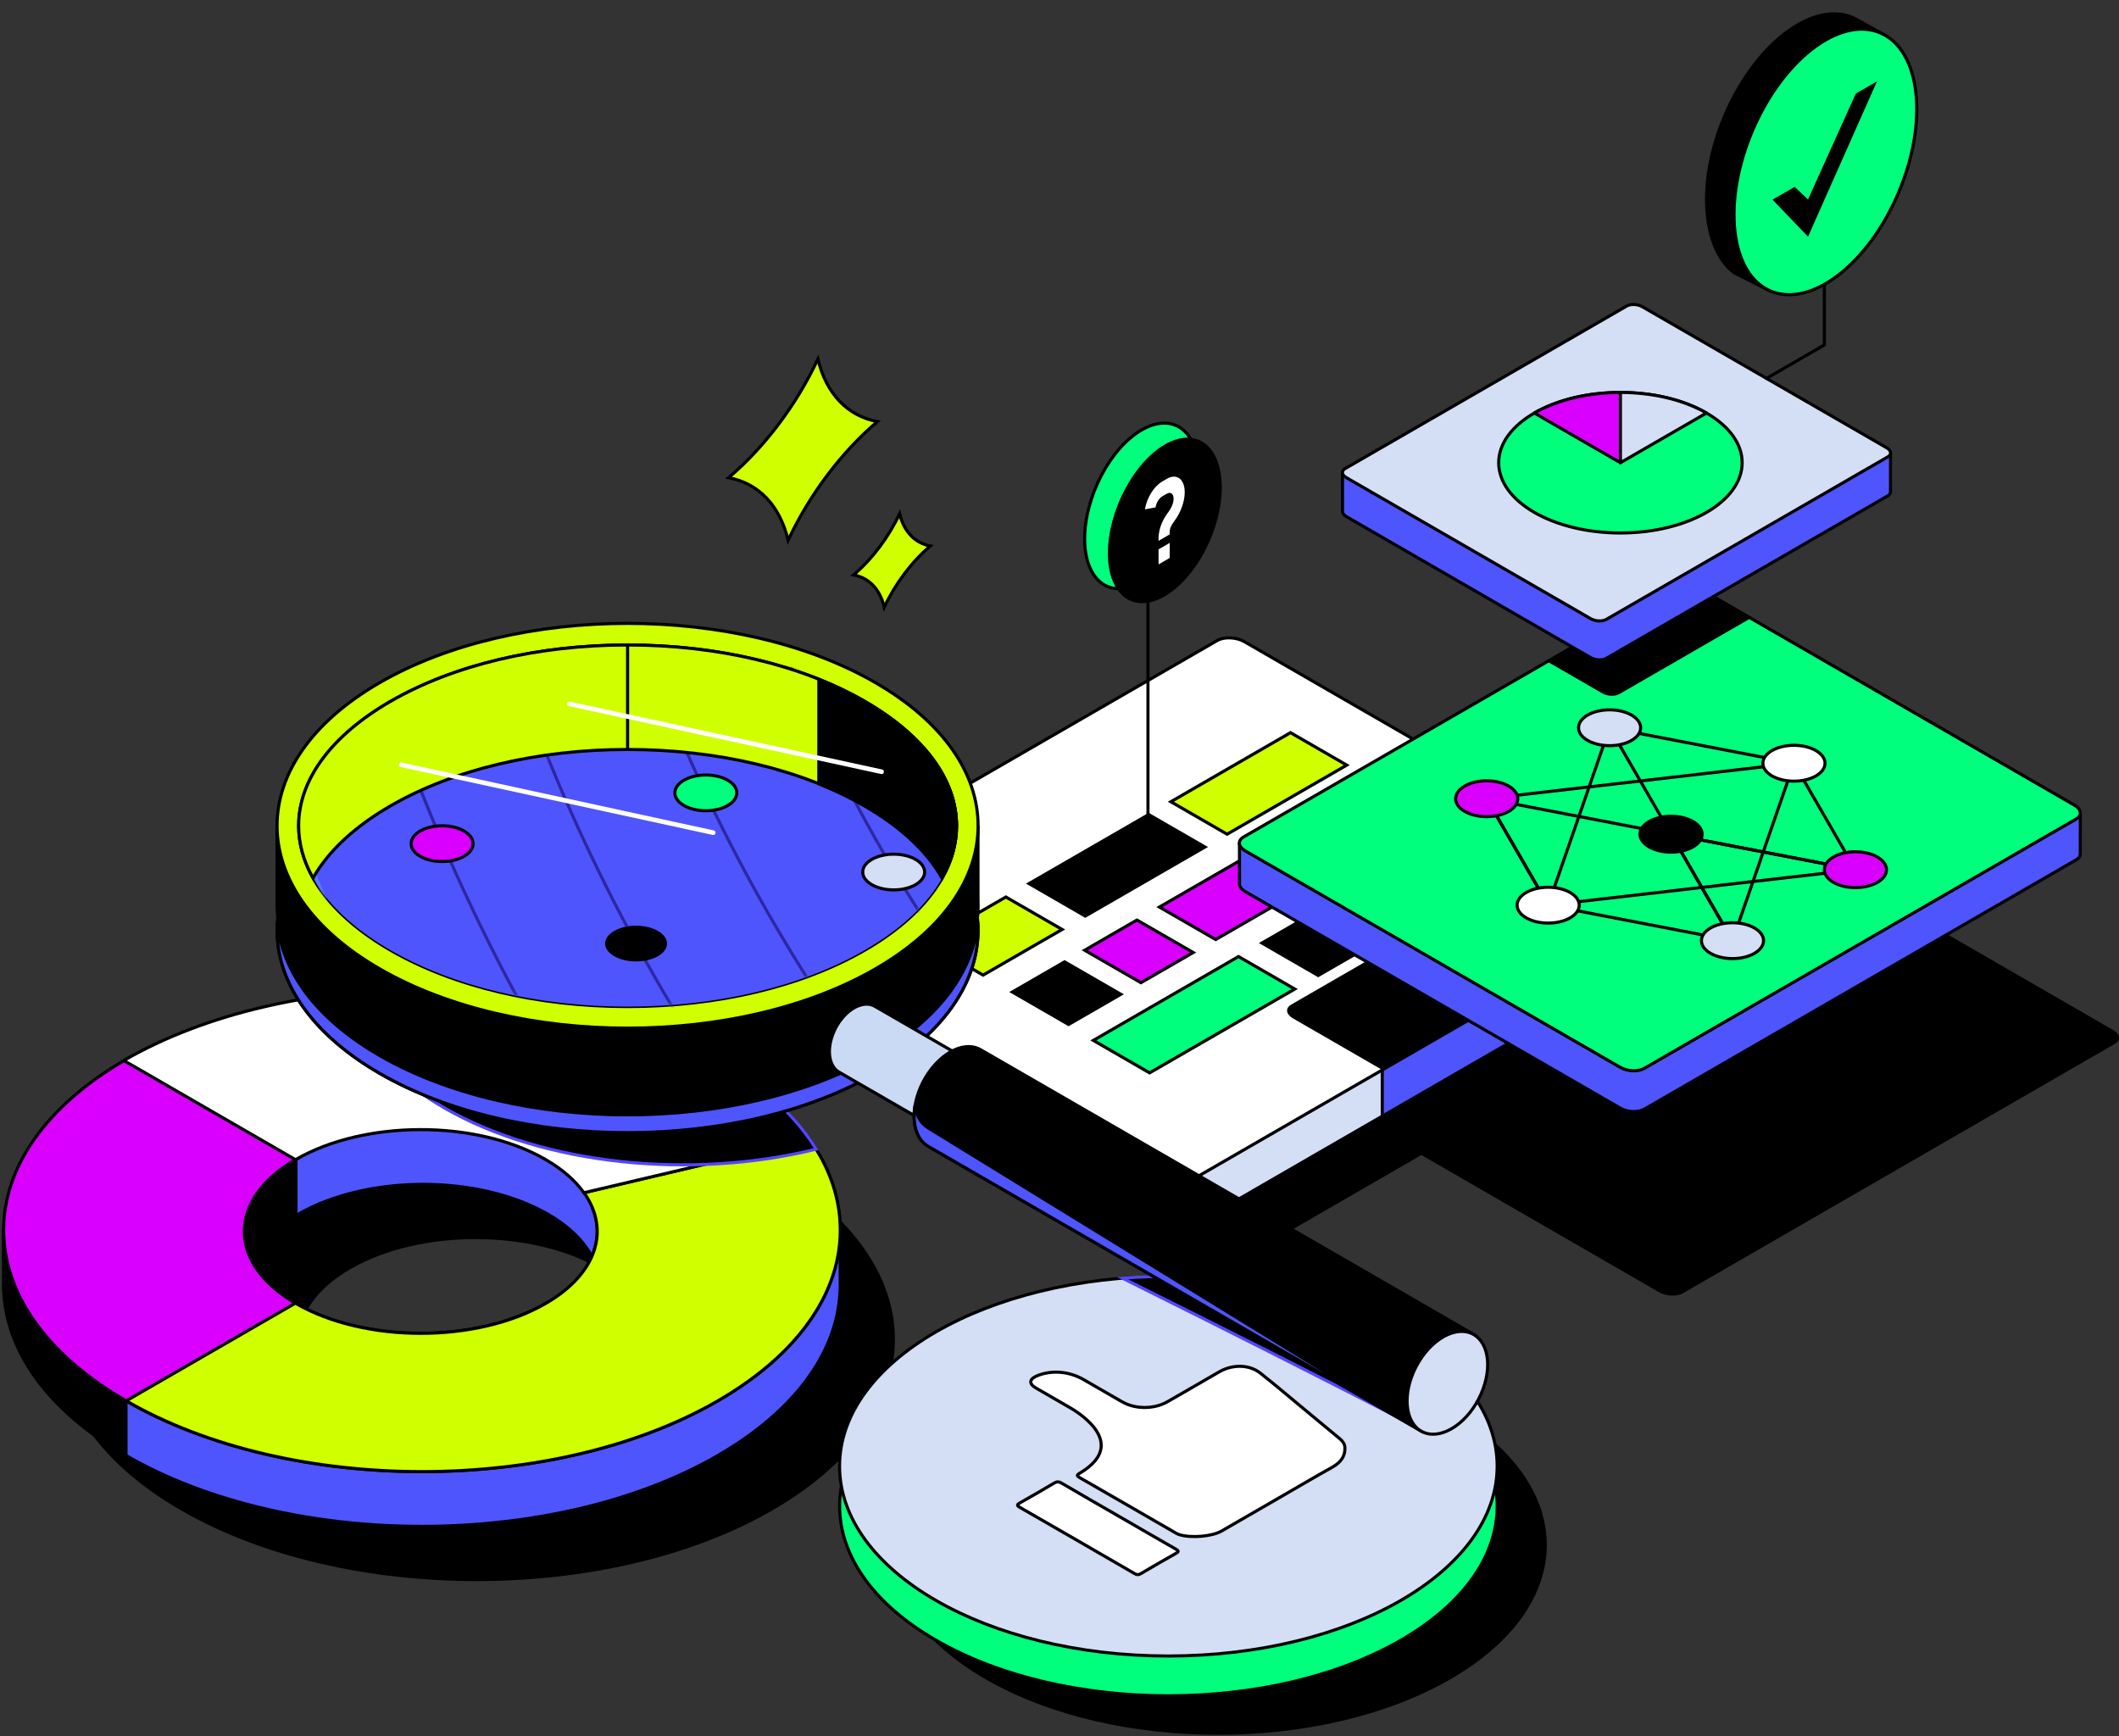 <?xml version="1.0" encoding="utf-8"?>
<svg xmlns="http://www.w3.org/2000/svg" width="581" height="476" viewBox="0 0 581 476" fill="none">
<rect x="0" y="0" width="581" height="476" fill="#333333" stroke="none"/>
<g style="mix-blend-mode:multiply">
<path d="M245.358 366.012C245.358 365.775 245.333 365.53 245.324 365.293C245.299 364.785 245.265 364.286 245.214 363.779C245.189 363.491 245.155 363.212 245.13 362.924C245.071 362.434 245.011 361.951 244.935 361.461C244.901 361.215 244.868 360.978 244.825 360.741C244.724 360.166 244.614 359.591 244.487 359.016C244.428 358.762 244.368 358.5 244.309 358.246C244.174 357.671 244.03 357.104 243.869 356.528C243.802 356.283 243.725 356.038 243.649 355.792C243.505 355.327 243.362 354.862 243.201 354.396C243.091 354.083 242.989 353.779 242.871 353.466C242.702 353 242.516 352.527 242.33 352.061C242.228 351.808 242.126 351.554 242.017 351.3C241.78 350.75 241.526 350.192 241.264 349.642C241.137 349.38 241.01 349.117 240.874 348.855C240.604 348.305 240.316 347.764 240.02 347.214C239.885 346.96 239.732 346.715 239.597 346.461C239.36 346.038 239.106 345.623 238.852 345.209C238.649 344.879 238.446 344.549 238.235 344.227C237.956 343.787 237.668 343.356 237.363 342.916C237.253 342.755 237.16 342.594 237.042 342.434C231.441 334.43 223.032 326.935 211.788 320.446L211.552 320.522L211.738 320.412C166.62 294.71 93.905 294.829 48.965 320.776L49.024 320.81C4.828 346.706 5.031 388.355 49.599 414.083C94.404 439.954 167.009 439.954 211.814 414.083C211.814 414.083 211.831 414.074 211.839 414.066C212.778 413.524 213.692 412.974 214.589 412.416C214.741 412.323 214.893 412.23 215.046 412.137C215.892 411.604 216.721 411.071 217.541 410.521C217.727 410.403 217.905 410.276 218.083 410.157C218.878 409.616 219.665 409.066 220.426 408.516C220.579 408.406 220.731 408.296 220.883 408.186C221.611 407.653 222.33 407.112 223.023 406.57C223.108 406.502 223.201 406.435 223.286 406.367C224.005 405.8 224.699 405.225 225.384 404.65C225.545 404.514 225.714 404.37 225.875 404.235C226.526 403.677 227.16 403.118 227.778 402.552C227.947 402.391 228.125 402.23 228.294 402.078C228.903 401.511 229.504 400.936 230.079 400.36C230.223 400.217 230.358 400.073 230.494 399.937C231.01 399.413 231.517 398.88 232 398.355C232.11 398.237 232.22 398.118 232.33 398C232.863 397.416 233.37 396.824 233.869 396.232C234.022 396.054 234.174 395.877 234.318 395.699C234.792 395.124 235.248 394.548 235.688 393.964C235.832 393.77 235.976 393.584 236.12 393.389C236.551 392.805 236.983 392.213 237.38 391.621C237.49 391.452 237.6 391.291 237.71 391.122C238.057 390.606 238.387 390.09 238.709 389.565C238.81 389.396 238.92 389.235 239.013 389.074C239.368 388.482 239.707 387.89 240.037 387.289C240.155 387.078 240.265 386.866 240.375 386.655C240.68 386.071 240.976 385.487 241.255 384.895C241.357 384.684 241.458 384.464 241.551 384.252C241.822 383.669 242.076 383.085 242.313 382.493C242.389 382.298 242.465 382.103 242.541 381.909C242.736 381.401 242.922 380.894 243.099 380.386C243.167 380.191 243.243 379.988 243.311 379.794C243.505 379.202 243.683 378.601 243.852 378.009C243.92 377.772 243.979 377.543 244.047 377.307C244.199 376.714 244.343 376.13 244.47 375.538C244.521 375.31 244.563 375.073 244.614 374.845C244.724 374.303 244.817 373.762 244.901 373.212C244.944 372.966 244.978 372.713 245.011 372.459C245.079 371.96 245.138 371.461 245.181 370.961C245.206 370.741 245.223 370.513 245.248 370.293C245.291 369.701 245.324 369.109 245.341 368.525C245.341 368.28 245.358 368.034 245.358 367.789C245.358 367.205 245.358 366.613 245.341 366.029L245.358 366.012ZM176.273 376.494C174.056 380.344 170.351 383.956 165.148 387.061C164.962 387.171 164.784 387.289 164.589 387.399C145.698 398.305 115.055 398.305 96.164 387.399C96.105 387.366 96.054 387.332 95.995 387.298C77.314 376.401 77.331 358.846 96.045 347.967C96.088 347.941 96.121 347.916 96.164 347.899C96.358 347.789 96.553 347.688 96.748 347.578C115.605 337.036 145.639 337.104 164.352 347.772L164.581 347.645L164.412 347.806C164.471 347.84 164.53 347.874 164.589 347.908C169.251 350.598 172.762 353.711 175.122 357.027C176.154 358.474 176.958 359.963 177.55 361.478C177.626 361.664 177.694 361.85 177.762 362.036C177.804 362.163 177.846 362.298 177.889 362.425C177.956 362.62 178.016 362.823 178.075 363.017C178.109 363.127 178.134 363.246 178.168 363.356C178.227 363.576 178.286 363.787 178.337 364.007C178.354 364.092 178.371 364.176 178.388 364.261C178.439 364.506 178.489 364.752 178.532 364.997C178.532 365.031 178.54 365.065 178.549 365.098C179.158 368.931 178.396 372.823 176.264 376.511L176.273 376.494Z" fill="black"/>
</g>
<path d="M1.021 351.004V337.425H3.915C3.966 337.298 4.008 337.18 4.059 337.053C4.16 336.799 4.262 336.545 4.372 336.292C4.609 335.742 4.862 335.183 5.125 334.633C5.252 334.371 5.378 334.109 5.514 333.847C5.785 333.297 6.072 332.755 6.368 332.205C6.504 331.952 6.656 331.706 6.791 331.452C7.028 331.029 7.282 330.615 7.536 330.2C7.739 329.87 7.942 329.54 8.153 329.219C8.433 328.779 8.72 328.348 9.025 327.908C9.135 327.747 9.228 327.586 9.346 327.425C14.947 319.422 23.356 311.926 34.6 305.438L34.651 305.404C79.769 279.702 152.483 279.82 197.424 305.768L197.364 305.801C211.899 314.312 221.628 324.532 226.56 335.327H230.367V352.637C230.215 369.447 219.022 386.24 196.798 399.074C151.993 424.945 79.388 424.945 34.583 399.074C34.583 399.074 34.566 399.066 34.557 399.057C33.618 398.516 32.705 397.966 31.808 397.408C31.656 397.315 31.503 397.222 31.351 397.129C30.505 396.596 29.676 396.063 28.855 395.513C28.669 395.394 28.492 395.267 28.314 395.149C27.519 394.607 26.732 394.057 25.97 393.508C25.818 393.398 25.666 393.288 25.514 393.178C24.786 392.645 24.067 392.103 23.373 391.562C23.289 391.494 23.195 391.426 23.111 391.359C22.392 390.792 21.698 390.217 21.013 389.641C20.852 389.506 20.683 389.362 20.522 389.227C19.871 388.668 19.236 388.11 18.619 387.543C18.449 387.382 18.272 387.222 18.102 387.069C17.493 386.503 16.893 385.927 16.317 385.352C16.174 385.208 16.038 385.064 15.903 384.929C15.387 384.405 14.879 383.871 14.397 383.347C14.287 383.228 14.177 383.11 14.067 382.992C13.534 382.408 13.026 381.816 12.527 381.224C12.375 381.046 12.223 380.868 12.079 380.691C11.605 380.115 11.148 379.54 10.708 378.956C10.565 378.762 10.421 378.575 10.277 378.381C9.845 377.797 9.414 377.205 9.016 376.613C8.906 376.443 8.796 376.283 8.686 376.114C8.339 375.598 8.01 375.081 7.688 374.557C7.587 374.388 7.477 374.227 7.384 374.066C7.028 373.474 6.69 372.882 6.36 372.281C6.241 372.07 6.131 371.858 6.021 371.647C5.717 371.063 5.421 370.479 5.142 369.887C5.04 369.675 4.939 369.455 4.845 369.244C4.575 368.66 4.321 368.076 4.084 367.484C4.008 367.29 3.932 367.095 3.856 366.9C3.661 366.393 3.475 365.885 3.297 365.378C3.23 365.183 3.153 364.98 3.086 364.785C2.891 364.193 2.714 363.593 2.544 363C2.477 362.763 2.417 362.535 2.35 362.298C2.197 361.706 2.054 361.122 1.927 360.53C1.876 360.302 1.834 360.065 1.783 359.836C1.673 359.295 1.58 358.753 1.495 358.203C1.453 357.958 1.419 357.704 1.385 357.45C1.318 356.951 1.258 356.452 1.216 355.953C1.191 355.733 1.174 355.505 1.148 355.285C1.106 354.693 1.072 354.1 1.055 353.517C1.055 353.271 1.038 353.026 1.038 352.781C1.038 352.197 1.038 351.605 1.055 351.021L1.021 351.004ZM70.107 361.486C72.323 365.335 76.029 368.948 81.232 372.053C81.418 372.163 81.596 372.281 81.79 372.391C100.682 383.296 131.325 383.296 150.216 372.391C150.275 372.357 150.326 372.323 150.385 372.29C169.065 361.393 169.048 343.838 150.334 332.958C150.292 332.933 150.258 332.908 150.216 332.891C150.021 332.781 149.827 332.679 149.632 332.569C130.775 322.028 100.741 322.096 82.027 332.764L81.977 332.798C81.917 332.831 81.858 332.865 81.799 332.899C77.137 335.59 73.626 338.703 71.266 342.019C70.234 343.466 69.43 344.955 68.838 346.469C68.762 346.655 68.694 346.841 68.626 347.028C68.584 347.155 68.542 347.29 68.499 347.417C68.432 347.611 68.373 347.814 68.313 348.009C68.28 348.119 68.254 348.237 68.22 348.347C68.161 348.567 68.102 348.779 68.051 348.999C68.034 349.083 68.017 349.168 68 349.253C67.95 349.498 67.899 349.743 67.857 349.989C67.857 350.023 67.848 350.056 67.84 350.09C67.231 353.923 67.992 357.814 70.124 361.503L70.107 361.486Z" fill="#4E55FD" stroke="black" stroke-width="0.846" stroke-miterlimit="10"/>
<path d="M12.908 361.207L81.156 397.873V372.01C76.004 368.922 72.315 365.318 70.107 361.494C67.975 357.806 67.222 353.914 67.823 350.081C67.823 350.048 67.831 350.014 67.84 349.98C67.882 349.735 67.933 349.489 67.984 349.244C68.001 349.159 68.017 349.075 68.034 348.99C68.085 348.77 68.144 348.559 68.204 348.339C68.237 348.229 68.263 348.11 68.297 348C68.356 347.806 68.424 347.603 68.483 347.408C68.525 347.281 68.567 347.146 68.61 347.019C68.677 346.833 68.754 346.647 68.821 346.461C69.413 344.946 70.217 343.457 71.249 342.01C73.5 338.846 76.808 335.877 81.156 333.28V317.891L33.949 319.405L12.908 361.215V361.207Z" fill="black" stroke="black" stroke-width="0.846" stroke-miterlimit="10"/>
<path d="M34.599 305.437C23.364 311.926 14.947 319.422 9.346 327.425C9.236 327.586 9.134 327.747 9.025 327.907C8.728 328.339 8.441 328.779 8.153 329.219C7.942 329.549 7.739 329.87 7.536 330.2C7.282 330.615 7.036 331.038 6.791 331.452C6.647 331.706 6.503 331.951 6.368 332.205C6.072 332.747 5.784 333.296 5.514 333.846C5.378 334.109 5.251 334.371 5.124 334.633C4.862 335.183 4.608 335.733 4.371 336.291C4.261 336.545 4.16 336.799 4.058 337.053C4.008 337.18 3.965 337.298 3.915 337.425H1.021V351.003C1.004 351.587 0.996 352.179 1.004 352.763C1.004 353.009 1.013 353.254 1.021 353.499C1.038 354.091 1.072 354.684 1.114 355.267C1.131 355.496 1.157 355.716 1.182 355.936C1.233 356.435 1.283 356.934 1.351 357.433C1.385 357.687 1.419 357.932 1.461 358.186C1.546 358.728 1.639 359.278 1.749 359.819C1.791 360.047 1.842 360.284 1.893 360.513C2.02 361.105 2.163 361.697 2.316 362.281C2.375 362.518 2.443 362.746 2.51 362.983C2.679 363.584 2.857 364.176 3.052 364.768C3.119 364.971 3.187 365.166 3.263 365.36C3.441 365.868 3.627 366.376 3.822 366.883C3.898 367.078 3.974 367.272 4.05 367.467C4.287 368.051 4.549 368.643 4.811 369.227C4.913 369.447 5.006 369.658 5.107 369.87C5.387 370.462 5.683 371.046 5.987 371.629C6.097 371.841 6.216 372.052 6.326 372.264C6.656 372.864 6.986 373.457 7.341 374.049C7.442 374.218 7.544 374.379 7.646 374.54C7.967 375.056 8.297 375.58 8.644 376.096C8.754 376.265 8.864 376.426 8.974 376.595C9.38 377.188 9.803 377.771 10.234 378.364C10.378 378.558 10.522 378.744 10.666 378.939C11.106 379.523 11.562 380.098 12.036 380.673C12.18 380.851 12.332 381.029 12.485 381.206C12.984 381.798 13.492 382.391 14.024 382.974C14.134 383.093 14.244 383.211 14.354 383.33C14.845 383.863 15.344 384.387 15.86 384.912C15.996 385.056 16.14 385.199 16.275 385.335C16.85 385.91 17.451 386.485 18.06 387.052C18.229 387.213 18.398 387.374 18.576 387.526C19.194 388.093 19.828 388.651 20.48 389.209C20.64 389.345 20.809 389.489 20.97 389.624C21.655 390.199 22.349 390.775 23.068 391.341C23.153 391.409 23.246 391.477 23.331 391.544C24.024 392.086 24.743 392.627 25.471 393.16C25.623 393.27 25.767 393.38 25.919 393.49C26.681 394.04 27.468 394.59 28.263 395.132C28.441 395.25 28.627 395.377 28.804 395.495C29.616 396.037 30.446 396.578 31.3 397.111C31.452 397.204 31.605 397.297 31.757 397.39C32.654 397.949 33.567 398.499 34.506 399.04C34.506 399.04 34.523 399.049 34.532 399.057C34.532 399.057 34.54 399.057 34.549 399.057V384.04L55.699 295.886C48.212 298.517 41.114 301.681 34.608 305.386L34.557 305.42L34.599 305.437Z" fill="black" stroke="black" stroke-width="0.846" stroke-miterlimit="10"/>
<path d="M162.432 331.148C164.513 336.207 164.116 341.528 161.256 346.478L167.567 350.115C177.051 355.589 162.322 364.075 152.855 358.609L150.14 357.036C149.953 357.146 149.776 357.264 149.581 357.374C130.69 368.279 100.047 368.279 81.156 357.374C62.264 346.469 62.264 328.779 81.156 317.865C81.35 317.755 81.545 317.654 81.739 317.544L34.684 290.378C34.684 290.378 34.633 290.404 34.608 290.421C-10.197 316.292 -10.197 358.203 34.574 384.058C79.379 409.929 151.984 409.929 196.789 384.058C235.35 361.799 240.697 327.62 212.829 302.036L162.432 331.131V331.148Z" fill="#D900FF" stroke="black" stroke-width="0.846" stroke-miterlimit="10"/>
<path d="M160.123 326.994C167.322 337.104 163.82 349.168 149.59 357.383C130.698 368.288 100.056 368.288 81.164 357.383C81.105 357.349 81.054 357.315 80.995 357.281L34.6 384.066C79.404 409.937 152.009 409.937 196.814 384.066C230.359 364.701 238.768 336.317 222.034 312.417L160.131 326.994H160.123Z" fill="#D0FF00" stroke="black" stroke-width="0.846" stroke-miterlimit="10"/>
<path d="M196.772 290.429L196.501 290.582L196.713 290.395C151.595 264.694 78.88 264.812 33.94 290.759L81.029 317.95C81.029 317.95 81.105 317.899 81.147 317.883C99.962 307.02 130.427 306.977 149.336 317.756L149.632 317.646L149.386 317.789C149.446 317.823 149.505 317.857 149.564 317.891C154.226 320.581 157.737 323.695 160.097 327.011L222 312.434C216.399 304.431 207.99 296.935 196.746 290.446L196.772 290.429Z" fill="white" stroke="black" stroke-width="0.846" stroke-miterlimit="10"/>
<g style="mix-blend-mode:multiply">
<path d="M397.691 386.79C394.391 384.887 390.897 383.161 387.251 381.613C384.815 380.58 382.319 379.624 379.755 378.753C368.233 374.819 355.517 372.501 342.59 371.782C339.714 371.621 336.829 371.545 333.952 371.545C331.126 371.545 328.301 371.621 325.484 371.773C322.387 371.943 319.316 372.205 316.262 372.552C301.279 374.278 286.914 378.22 274.731 384.362C273.716 384.878 272.718 385.403 271.728 385.944C271.22 386.223 270.704 386.494 270.213 386.773C235.011 407.103 235.011 440.055 270.213 460.385C305.416 480.715 362.497 480.715 397.708 460.385C432.91 440.055 432.91 407.103 397.708 386.773L397.691 386.79Z" fill="black"/>
</g>
<path d="M384.095 376.088C380.796 374.184 377.302 372.459 373.655 370.91C371.219 369.878 368.723 368.922 366.16 368.051C354.637 364.117 341.921 361.799 328.994 361.08C326.118 360.919 323.233 360.843 320.356 360.843C317.531 360.843 314.705 360.919 311.888 361.071C308.791 361.24 305.72 361.503 302.666 361.85C287.683 363.575 273.318 367.518 261.136 373.66C260.12 374.176 259.122 374.7 258.132 375.242C257.625 375.521 257.108 375.792 256.618 376.071C221.415 396.401 221.415 429.353 256.618 449.683C291.82 470.012 348.901 470.012 384.112 449.683C419.315 429.353 419.315 396.401 384.112 376.071L384.095 376.088Z" fill="#00FF7C" stroke="black" stroke-width="0.846" stroke-miterlimit="10"/>
<path d="M320.348 454.023C370.138 454.023 410.5 430.721 410.5 401.976C410.5 373.231 370.138 349.929 320.348 349.929C270.559 349.929 230.197 373.231 230.197 401.976C230.197 430.721 270.559 454.023 320.348 454.023Z" fill="#D4DEF4" stroke="black" stroke-width="0.846" stroke-miterlimit="10"/>
<path d="M400.551 378.178C399.18 376.638 397.666 375.124 396.008 373.652C389.798 369.743 378.876 363.694 367.675 357.679C349.519 351.198 328.251 348.779 307.769 350.437C336.364 364.675 365.966 379.574 382.852 388.389L400.551 378.169V378.178Z" fill="black" stroke="#5446FF" stroke-width="0.846" stroke-miterlimit="10"/>
<path d="M350.457 410.8C355.381 407.958 360.254 405.073 365.262 402.281C368.02 400.741 368.866 398.871 368.748 396.782C368.697 395.927 368.198 395.141 367.318 394.421C363.156 391.004 359.053 387.552 354.907 384.125C351.794 381.545 348.74 378.948 345.499 376.418C342.631 374.185 338.359 374.015 334.763 375.86C334.442 376.021 334.154 376.207 333.85 376.376C329.29 379.007 324.755 381.655 320.17 384.269C317.099 386.02 313.241 386.367 309.781 385.259C308.816 384.954 308.013 384.532 307.234 384.083C303.85 382.129 300.483 380.166 297.074 378.22C293.19 376.012 288.63 375.598 284.713 377.053C282.201 377.983 281.93 379.312 284.028 380.538C287.099 382.323 290.179 384.109 293.275 385.877C295.102 386.926 296.684 388.076 298.055 389.328C303.842 394.624 303.148 399.734 296.024 403.914C295.187 404.404 295.204 404.641 296.041 405.123C304.789 410.132 313.486 415.174 322.2 420.199C322.53 420.394 322.868 420.597 323.275 420.724C326.566 421.765 332.302 421.274 334.967 419.743C340.127 416.765 345.288 413.787 350.449 410.8H350.457Z" fill="white" stroke="black" stroke-width="0.846" stroke-miterlimit="10"/>
<path d="M306.803 415.732C301.574 412.712 296.321 409.709 291.135 406.663C290.229 406.13 289.764 406.181 288.918 406.68C285.889 408.491 282.793 410.267 279.671 412.027C278.867 412.475 278.715 412.746 279.603 413.254C290.094 419.277 300.551 425.318 310.982 431.367C311.701 431.79 312.116 431.849 312.886 431.392C316.024 429.531 319.205 427.687 322.445 425.876C323.283 425.411 323.173 425.165 322.412 424.726C317.183 421.748 312.006 418.736 306.811 415.732H306.803Z" fill="white" stroke="black" stroke-width="0.846" stroke-miterlimit="10"/>
<path d="M224.259 98.443C226.527 107.936 232.322 114.035 240.571 115.584C230.698 123.968 221.992 135.533 216.095 148.104C213.828 138.612 208.033 132.512 199.784 130.964C209.657 122.58 218.363 111.015 224.259 98.443Z" fill="#D0FF00" stroke="black" stroke-width="0.846" stroke-miterlimit="10"/>
<path d="M246.662 140.846C247.83 145.744 250.825 148.891 255.08 149.687C249.987 154.01 245.495 159.983 242.449 166.463C241.282 161.565 238.287 158.417 234.031 157.622C239.124 153.299 243.617 147.326 246.662 140.846Z" fill="#D0FF00" stroke="black" stroke-width="0.846" stroke-miterlimit="10"/>
<path d="M472.479 268.399L338.2 345.928C336.296 347.027 332.963 346.892 330.755 345.623L214.141 278.297C211.941 277.028 211.696 275.099 213.608 273.999L347.887 196.471C349.79 195.371 353.124 195.506 355.332 196.775L471.946 264.101C474.146 265.37 474.391 267.299 472.479 268.399Z" fill="black" stroke="black" stroke-width="0.846" stroke-miterlimit="10"/>
<path d="M579.864 286.191L461.447 354.557C459.764 355.53 456.828 355.403 454.882 354.286L352.041 294.913C350.095 293.788 349.883 292.096 351.567 291.123L469.983 222.756C471.667 221.783 474.603 221.91 476.549 223.027L579.39 282.4C581.336 283.526 581.547 285.218 579.864 286.191Z" fill="black"/>
<path d="M440.297 245.827L341.169 188.594C338.97 187.325 335.636 187.181 333.724 188.29L213.244 257.849C214.386 255.488 215.198 253.737 215.105 253.754C214.817 253.788 200.249 254.752 198.362 254.879C198.252 254.879 198.159 254.981 198.159 255.091C198.159 256.707 198.176 267.57 198.185 267.57C198.125 268.449 198.718 269.388 199.978 270.116L316.593 337.442C318.792 338.711 322.126 338.855 324.038 337.746L458.317 260.218C459.205 259.702 459.611 259.016 459.586 258.289L459.603 245.979C459.603 245.742 459.408 245.548 459.171 245.556L440.297 245.827Z" fill="#D4DEF4" stroke="black" stroke-width="0.846" stroke-miterlimit="10"/>
<path d="M455.356 261.935L459.113 245.565L454.155 245.633L392.294 271.199L378.995 293.348V306.021L455.356 261.935Z" fill="#4E55FD" stroke="black" stroke-width="0.846" stroke-miterlimit="10"/>
<path d="M458.325 247.545L324.046 325.074C322.142 326.173 318.809 326.038 316.601 324.769L199.986 257.443C197.787 256.174 197.541 254.245 199.453 253.145L333.733 175.617C335.636 174.517 338.969 174.652 341.177 175.921L457.792 243.247C459.992 244.516 460.237 246.445 458.325 247.545Z" fill="white" stroke="black" stroke-width="0.846" stroke-miterlimit="10"/>
<path d="M354.52 279.211L378.995 293.339L458.317 247.545C460.221 246.445 459.984 244.516 457.784 243.247L433.774 229.389L354.038 275.421C352.354 276.394 352.566 278.086 354.511 279.211H354.52Z" fill="black"/>
<path d="M254.124 258.441L269.547 267.341L291.213 254.829L275.79 245.929L254.124 258.441Z" fill="#D0FF00" stroke="black" stroke-width="0.846" stroke-miterlimit="10"/>
<path d="M282.152 242.257L297.567 251.157L330.375 232.223L314.952 223.323L282.152 242.257Z" fill="black" stroke="black" stroke-width="0.846" stroke-miterlimit="10"/>
<path d="M321.035 219.812L336.45 228.712L369.258 209.77L353.835 200.87L321.035 219.812Z" fill="#D0FF00" stroke="black" stroke-width="0.846" stroke-miterlimit="10"/>
<path d="M346.01 258.551L361.433 267.451L382.465 255.311L367.042 246.402L346.01 258.551Z" fill="black" stroke="black" stroke-width="0.846" stroke-miterlimit="10"/>
<path d="M299.783 285.243L315.198 294.143L355.003 271.165L339.58 262.257L299.783 285.243Z" fill="#00FF7C" stroke="black" stroke-width="0.846" stroke-miterlimit="10"/>
<path d="M277.567 271.978L292.99 280.878L307.313 272.604L291.89 263.704L277.567 271.978Z" fill="black" stroke="black" stroke-width="0.846" stroke-miterlimit="10"/>
<path d="M297.406 260.523L312.821 269.423L327.152 261.149L311.729 252.249L297.406 260.523Z" fill="#D900FF" stroke="black" stroke-width="0.846" stroke-miterlimit="10"/>
<path d="M317.896 248.687L333.319 257.587L372.304 235.083L356.881 226.183L317.896 248.687Z" fill="#D900FF" stroke="black" stroke-width="0.846" stroke-miterlimit="10"/>
<path opacity="0.75" d="M332.362 288.094C332.362 288.094 332.421 288.069 332.523 288.001C332.404 288.069 332.345 288.102 332.362 288.094Z" fill="#009EFF"/>
<path d="M121.688 303.669C149.294 319.608 189.936 323.399 223.777 315.065C223.227 314.169 222.652 313.272 222.034 312.392C216.433 304.389 208.024 296.893 196.78 290.404L196.51 290.556L196.721 290.37C181.07 281.453 162.102 275.658 142.128 272.951L107.365 293.018C111.257 296.817 116.028 300.395 121.68 303.661L121.688 303.669Z" fill="black" stroke="#5446FF" stroke-width="0.846" stroke-miterlimit="10"/>
<path d="M268.159 247.012V226.835H265.731C265.688 226.733 265.654 235.43 265.612 235.32C265.528 235.109 265.443 234.897 265.35 234.686C265.147 234.22 264.935 233.764 264.715 233.298C264.614 233.078 264.504 232.858 264.394 232.638C264.165 232.182 263.929 231.725 263.675 231.268C263.556 231.056 263.438 230.845 263.319 230.642C263.116 230.287 262.913 229.94 262.693 229.593C262.524 229.314 262.355 229.043 262.177 228.772C261.94 228.408 261.704 228.045 261.45 227.672C261.357 227.537 261.272 227.402 261.179 227.266C256.484 220.557 249.436 214.28 240.02 208.84L239.978 208.815C202.17 187.275 141.24 187.377 103.575 209.119L103.626 209.145C91.452 216.277 83.296 217.368 79.159 226.412H75.97V248.4C76.097 262.486 85.479 276.564 104.1 287.316C141.646 308.991 202.483 308.991 240.037 287.316C240.037 287.316 240.054 287.316 240.054 287.308C240.841 286.851 241.602 286.394 242.364 285.929C242.491 285.853 242.618 285.768 242.744 285.692C243.455 285.244 244.149 284.795 244.834 284.338C244.986 284.237 245.139 284.135 245.291 284.034C245.959 283.577 246.619 283.12 247.254 282.663C247.381 282.57 247.507 282.477 247.634 282.384C248.244 281.936 248.844 281.487 249.428 281.03C249.504 280.971 249.58 280.912 249.648 280.861C250.249 280.387 250.832 279.905 251.408 279.423C251.543 279.305 251.687 279.195 251.822 279.076C252.372 278.611 252.897 278.137 253.421 277.663C253.565 277.528 253.709 277.401 253.853 277.266C254.36 276.792 254.859 276.31 255.35 275.827C255.468 275.709 255.578 275.591 255.697 275.472C256.128 275.032 256.551 274.592 256.966 274.144C257.059 274.042 257.152 273.941 257.245 273.848C257.693 273.357 258.117 272.866 258.531 272.367C258.658 272.215 258.785 272.071 258.903 271.919C259.301 271.437 259.682 270.954 260.054 270.464C260.172 270.303 260.299 270.142 260.418 269.981C260.781 269.491 261.137 269 261.475 268.501C261.568 268.366 261.661 268.222 261.754 268.086C262.042 267.655 262.321 267.224 262.592 266.784C262.677 266.648 262.77 266.504 262.846 266.369C263.142 265.87 263.429 265.371 263.7 264.872C263.793 264.694 263.895 264.516 263.988 264.347C264.25 263.856 264.495 263.366 264.732 262.875C264.817 262.697 264.902 262.511 264.986 262.334C265.206 261.843 265.426 261.352 265.629 260.861C265.697 260.701 265.756 260.531 265.824 260.371C265.993 259.948 266.145 259.516 266.297 259.093C266.357 258.924 266.416 258.763 266.475 258.594C266.644 258.095 266.788 257.596 266.932 257.097C266.991 256.902 267.042 256.708 267.093 256.513C267.22 256.022 267.338 255.523 267.448 255.032C267.49 254.838 267.524 254.643 267.566 254.449C267.66 253.992 267.736 253.535 267.812 253.078C267.846 252.867 267.871 252.664 267.896 252.452C267.956 252.038 267.998 251.615 268.04 251.2C268.057 251.014 268.083 250.828 268.091 250.633C268.133 250.142 268.15 249.643 268.167 249.153C268.167 248.95 268.176 248.738 268.184 248.535C268.184 248.044 268.184 247.554 268.167 247.063L268.159 247.012ZM210.266 255.802C208.405 259.026 205.3 262.054 200.943 264.652C200.782 264.745 200.638 264.838 200.478 264.931C184.64 274.076 158.972 274.076 143.135 264.931C143.084 264.905 143.042 264.872 142.991 264.846C127.34 255.718 127.348 241.005 143.033 231.885C143.067 231.869 143.101 231.843 143.135 231.826C143.296 231.733 143.465 231.649 143.625 231.556C159.429 222.723 184.589 222.774 200.283 231.716L200.325 231.742C200.376 231.767 200.427 231.792 200.478 231.826C204.386 234.085 207.33 236.691 209.31 239.466C210.173 240.684 210.85 241.928 211.349 243.197C211.408 243.357 211.476 243.51 211.527 243.67C211.569 243.78 211.603 243.89 211.637 243.992C211.687 244.161 211.746 244.322 211.797 244.491C211.823 244.584 211.848 244.677 211.873 244.779C211.924 244.956 211.975 245.142 212.009 245.32C212.026 245.388 212.034 245.464 212.051 245.532C212.093 245.735 212.136 245.946 212.169 246.149C212.169 246.175 212.169 246.208 212.178 246.234C212.686 249.449 212.051 252.706 210.266 255.794V255.802Z" fill="black" stroke="black" stroke-width="0.846" stroke-miterlimit="10"/>
<path d="M172.076 310.539C225.15 310.539 268.175 285.699 268.175 255.057C268.175 224.416 225.15 199.576 172.076 199.576C119.002 199.576 75.978 224.416 75.978 255.057C75.978 285.699 119.002 310.539 172.076 310.539Z" fill="black" stroke="black" stroke-width="0.846" stroke-miterlimit="10"/>
<path d="M240.028 289.406C202.499 311.072 141.645 311.072 104.116 289.406C86.426 279.195 77.086 265.988 76.071 252.613C74.929 267.613 84.277 282.832 104.116 294.287C141.645 315.954 202.499 315.954 240.028 294.287C259.867 282.832 269.216 267.613 268.074 252.613C267.058 265.988 257.718 279.195 240.028 289.406Z" fill="#4E55FD" stroke="black" stroke-width="0.846" stroke-miterlimit="10"/>
<path d="M240.029 187.165C202.5 165.498 141.646 165.498 104.117 187.165C66.587 208.831 66.587 243.966 104.117 265.633C141.646 287.299 202.5 287.299 240.029 265.633C277.558 243.966 277.558 208.831 240.029 187.165ZM237.076 260.514C219.809 270.48 196.73 275.971 172.085 275.971C147.433 275.971 124.353 270.48 107.086 260.514C90.843 251.132 81.892 239.017 81.892 226.403C81.892 213.789 90.843 201.666 107.086 192.292C124.353 182.326 147.441 176.835 172.085 176.835C196.73 176.835 219.817 182.326 237.085 192.292C253.328 201.674 262.279 213.789 262.279 226.403C262.279 239.026 253.328 251.14 237.085 260.514H237.076Z" fill="#D0FF00" stroke="black" stroke-width="0.846" stroke-miterlimit="10"/>
<path d="M172.077 275.98C147.424 275.98 124.345 270.489 107.078 260.523C90.835 251.141 81.884 239.026 81.884 226.412C81.884 213.798 90.835 201.674 107.078 192.3C124.345 182.334 147.433 176.844 172.077 176.844C196.722 176.844 219.809 182.334 237.077 192.3C253.32 201.683 262.271 213.798 262.271 226.412C262.271 239.034 253.32 251.149 237.077 260.523C219.809 270.489 196.73 275.98 172.086 275.98H172.077Z" fill="#4E55FD"/>
<mask id="mask0_21_2361" style="mask-type:luminance" maskUnits="userSpaceOnUse" x="81" y="176" width="182" height="100">
<path d="M172.077 275.98C147.424 275.98 124.345 270.489 107.078 260.523C90.835 251.141 81.884 239.026 81.884 226.412C81.884 213.798 90.835 201.674 107.078 192.3C124.345 182.334 147.433 176.844 172.077 176.844C196.722 176.844 219.809 182.334 237.077 192.3C253.32 201.683 262.271 213.798 262.271 226.412C262.271 239.034 253.32 251.149 237.077 260.523C219.809 270.489 196.73 275.98 172.086 275.98H172.077Z" fill="white"/>
</mask>
<g mask="url(#mask0_21_2361)">
<path d="M919.598 686.88C718.941 686.872 525 638.691 373.513 551.231C278.912 496.62 202.585 428.542 146.638 348.889C79.802 253.738 44.481 144.594 44.481 33.25C44.481 -78.094 79.802 -187.238 146.638 -282.389C202.585 -362.041 278.92 -430.12 373.513 -484.73C378.936 -487.861 383.572 -490.399 387.777 -492.666L389.427 -493.563C398.538 -498.58 407.946 -503.537 417.201 -508.207C522.488 -561.303 646.776 -597.267 776.639 -612.199C801.478 -615.059 826.63 -617.191 851.384 -618.527C874.133 -619.763 897.077 -620.38 919.59 -620.389C942.737 -620.389 966.163 -619.746 989.208 -618.468C1098.27 -612.445 1202.56 -592.673 1299.21 -559.713C1322.16 -551.887 1344.84 -543.232 1366.61 -533.994C1401.06 -519.375 1434.41 -502.801 1465.7 -484.739C1560.3 -430.12 1636.63 -362.041 1692.58 -282.389C1759.4 -187.238 1794.73 -78.094 1794.73 33.25C1794.73 144.594 1759.4 253.738 1692.58 348.889C1636.63 428.542 1560.3 496.62 1465.7 551.231C1314.19 638.708 1120.26 686.88 919.649 686.88H919.598Z" stroke="#5B80FF" stroke-width="0.846" stroke-miterlimit="10"/>
<path d="M919.599 651.22C725.109 651.212 537.497 604.732 391.339 520.342C301.273 468.346 228.752 403.761 175.817 328.39C113.221 239.271 80.142 137.216 80.142 33.241C80.142 -70.734 113.229 -172.789 175.817 -261.908C228.761 -337.279 301.273 -401.864 391.339 -453.868C396.39 -456.787 400.755 -459.164 404.715 -461.305L406.458 -462.252C415.315 -467.125 424.393 -471.922 433.268 -476.389C534.84 -527.615 654.991 -562.336 780.726 -576.794C804.862 -579.569 829.287 -581.642 853.331 -582.945C875.437 -584.137 897.738 -584.747 919.607 -584.747C942.103 -584.747 964.869 -584.121 987.255 -582.885C1093.06 -577.039 1194.15 -557.894 1287.72 -525.982C1309.85 -518.436 1331.71 -510.094 1352.69 -501.186C1385.82 -487.134 1417.85 -471.212 1447.89 -453.877C1537.96 -401.872 1610.47 -337.288 1663.41 -261.916C1726.01 -172.797 1759.09 -70.742 1759.09 33.233C1759.09 137.199 1726 239.262 1663.41 328.382C1610.48 403.753 1537.97 468.338 1447.89 520.342C1301.71 604.74 1114.12 651.22 919.675 651.22H919.624H919.599Z" stroke="#2D27A1" stroke-width="0.846" stroke-miterlimit="10"/>
<path d="M919.598 615.561C731.266 615.553 549.991 570.773 409.172 489.463C323.632 440.073 254.935 378.991 205.004 307.892C146.645 224.813 115.8 129.839 115.8 33.242C115.8 -63.356 146.645 -158.33 205.004 -241.408C254.944 -312.507 323.632 -373.589 409.172 -422.98C413.8 -425.653 417.903 -427.895 421.651 -429.917L423.47 -430.907C432.057 -435.636 440.821 -440.264 449.324 -444.545C547.191 -493.901 663.196 -527.378 784.794 -541.362C808.237 -544.061 831.942 -546.066 855.25 -547.327C876.722 -548.486 898.371 -549.078 919.598 -549.078C941.442 -549.078 963.539 -548.469 985.274 -547.268C1087.83 -541.599 1185.7 -523.08 1276.19 -492.218C1297.51 -484.95 1318.55 -476.913 1338.74 -468.351C1370.56 -454.858 1401.28 -439.587 1430.04 -422.988C1515.58 -373.598 1584.27 -312.507 1634.21 -241.417C1692.57 -158.338 1723.4 -63.365 1723.4 33.233C1723.4 129.831 1692.56 224.805 1634.2 307.883C1584.27 378.974 1515.57 440.064 1430.03 489.455C1289.19 570.773 1107.93 615.553 919.64 615.553H919.589L919.598 615.561Z" stroke="#2D27A1" stroke-width="0.846" stroke-miterlimit="10"/>
<path d="M919.598 579.902C737.426 579.893 562.487 536.806 426.998 458.583C345.984 411.807 281.112 354.211 234.183 287.401C180.064 210.355 151.46 122.471 151.46 33.25C151.46 -55.971 180.064 -143.855 234.183 -220.901C281.12 -287.719 345.992 -345.316 426.998 -392.083C431.228 -394.52 435.061 -396.618 438.589 -398.522L440.475 -399.545C448.834 -404.148 457.209 -408.564 465.373 -412.684C559.535 -460.171 671.386 -492.404 788.864 -505.915C811.605 -508.529 834.591 -510.475 857.179 -511.701C878 -512.827 899.006 -513.402 919.598 -513.402C940.791 -513.402 962.22 -512.81 983.312 -511.642C1082.62 -506.152 1177.29 -488.258 1264.69 -458.445C1285.18 -451.457 1305.41 -443.741 1324.81 -435.501C1355.3 -422.574 1384.71 -407.955 1412.22 -392.075C1493.23 -345.299 1558.1 -287.702 1605.03 -220.893C1659.15 -143.846 1687.75 -55.962 1687.75 33.258C1687.75 122.479 1659.15 210.363 1605.03 287.409C1558.1 354.228 1493.23 411.824 1412.22 458.592C1276.71 536.823 1101.78 579.91 919.657 579.91H919.607L919.598 579.902Z" stroke="#2D27A1" stroke-width="0.846" stroke-miterlimit="10"/>
<path d="M919.598 544.243C743.593 544.234 574.983 502.847 444.832 427.704C368.344 383.542 307.287 329.448 263.362 266.902C213.481 195.888 187.119 115.094 187.119 33.242C187.119 -48.61 213.481 -129.404 263.362 -200.419C307.287 -262.956 368.344 -317.059 444.832 -361.221C448.69 -363.446 452.251 -365.392 455.534 -367.16L457.497 -368.226C465.712 -372.743 473.698 -376.965 481.439 -380.865C571.878 -426.474 679.601 -457.472 792.941 -470.509C814.971 -473.047 837.23 -474.925 859.108 -476.118C879.294 -477.209 899.649 -477.768 919.606 -477.768C940.139 -477.768 960.917 -477.192 981.349 -476.067C1077.4 -470.763 1168.86 -453.487 1253.18 -424.723C1272.87 -418.005 1292.28 -410.594 1310.89 -402.701C1340.05 -390.332 1368.14 -376.373 1394.4 -361.221C1470.89 -317.059 1531.93 -262.965 1575.86 -200.419C1625.74 -129.404 1652.1 -48.61 1652.1 33.233C1652.1 115.077 1625.74 195.879 1575.86 266.894C1531.93 329.431 1470.89 383.534 1394.39 427.696C1264.22 502.847 1095.62 544.243 919.657 544.243H919.606H919.598Z" stroke="#2D27A1" stroke-width="0.846" stroke-miterlimit="10"/>
<path d="M121.223 236.2C125.909 236.2 129.708 234.007 129.708 231.302C129.708 228.596 125.909 226.403 121.223 226.403C116.536 226.403 112.737 228.596 112.737 231.302C112.737 234.007 116.536 236.2 121.223 236.2Z" fill="#D900FF" stroke="black" stroke-width="0.846" stroke-miterlimit="10"/>
<g style="mix-blend-mode:multiply">
<path d="M174.403 263.594C179.09 263.594 182.889 261.401 182.889 258.696C182.889 255.99 179.09 253.797 174.403 253.797C169.717 253.797 165.918 255.99 165.918 258.696C165.918 261.401 169.717 263.594 174.403 263.594Z" fill="black"/>
</g>
<path d="M193.532 222.275C198.219 222.275 202.018 220.082 202.018 217.376C202.018 214.671 198.219 212.478 193.532 212.478C188.846 212.478 185.047 214.671 185.047 217.376C185.047 220.082 188.846 222.275 193.532 222.275Z" fill="#00FF7C" stroke="black" stroke-width="0.846" stroke-miterlimit="10"/>
<path d="M245.037 243.983C249.724 243.983 253.523 241.79 253.523 239.085C253.523 236.38 249.724 234.187 245.037 234.187C240.351 234.187 236.552 236.38 236.552 239.085C236.552 241.79 240.351 243.983 245.037 243.983Z" fill="#D4DEF4" stroke="black" stroke-width="0.846" stroke-miterlimit="10"/>
</g>
<path d="M107.078 220.938C124.345 210.972 147.433 205.481 172.077 205.481C196.722 205.481 219.809 210.972 237.077 220.938C247.017 226.682 254.225 233.442 258.32 240.726C260.917 236.115 262.271 231.293 262.271 226.403C262.271 213.78 253.32 201.665 237.077 192.292C219.809 182.326 196.73 176.835 172.077 176.835C147.424 176.835 124.345 182.326 107.078 192.292C90.835 201.674 81.884 213.789 81.884 226.403C81.884 231.301 83.237 236.115 85.835 240.726C89.929 233.45 97.137 226.682 107.078 220.938Z" fill="#D0FF00" stroke="black" stroke-width="0.846" stroke-miterlimit="10"/>
<path d="M237.076 192.292C233.176 190.041 228.963 188.028 224.513 186.243V214.897C228.963 216.682 233.167 218.687 237.076 220.946C247.017 226.691 254.225 233.45 258.319 240.734C260.917 236.124 262.27 231.301 262.27 226.411C262.27 213.789 253.319 201.674 237.076 192.3V192.292Z" fill="black" stroke="black" stroke-width="0.846" stroke-miterlimit="10"/>
<path d="M172.076 176.827V205.481" stroke="black" stroke-width="0.846" stroke-miterlimit="10"/>
<path d="M332.252 329.236L332.024 329.101C331.956 329.067 331.897 329.025 331.829 328.991L239.91 275.92C239.292 275.557 238.573 275.328 237.761 275.311C233.903 275.201 229.512 279.406 227.964 284.71C226.746 288.856 227.634 292.435 229.91 293.856L322.244 347.18C322.845 347.51 323.53 347.705 324.291 347.73C328.149 347.84 332.54 343.635 334.088 338.331C335.29 334.245 334.443 330.708 332.235 329.245L332.252 329.236Z" fill="#CBDAF4" stroke="black" stroke-width="0.846" stroke-miterlimit="10"/>
<path d="M268.962 287.841C268.049 287.299 267 286.978 265.807 286.944C260.147 286.783 253.717 292.951 251.433 300.734C249.648 306.817 250.942 312.062 254.292 314.152V314.169L389.714 392.357L404.392 366.038L268.962 287.849V287.841Z" fill="black" stroke="black" stroke-width="0.846" stroke-miterlimit="10"/>
<path d="M254.284 309.109V309.092C252.499 307.976 251.314 305.928 250.857 303.356C250.096 308.289 251.433 312.375 254.292 314.152V314.169L389.714 392.357L254.284 309.109Z" fill="#4E55FD" stroke="black" stroke-width="0.846" stroke-linecap="round" stroke-linejoin="round"/>
<path d="M405.404 383.6C409.264 376.222 408.564 368.238 403.84 365.767C399.117 363.295 392.158 367.272 388.298 374.649C384.438 382.027 385.138 390.011 389.862 392.483C394.585 394.954 401.544 390.977 405.404 383.6Z" fill="#D4DEF4" stroke="black" stroke-width="0.846" stroke-miterlimit="10"/>
<path d="M109.963 209.677L195.554 228.29" stroke="white" stroke-width="1.269" stroke-linecap="round" stroke-linejoin="round"/>
<path d="M156.13 192.977L241.721 211.589" stroke="white" stroke-width="1.269" stroke-linecap="round" stroke-linejoin="round"/>
<path d="M553.366 223.035L465.948 172.562C464.002 171.437 461.066 171.319 459.383 172.291L353.14 233.636C354.147 231.555 354.866 230.007 354.781 230.024C354.528 230.057 341.685 230.903 340.018 231.013C339.917 231.013 339.841 231.098 339.841 231.199C339.841 232.621 339.858 242.206 339.858 242.206C339.807 242.984 340.331 243.814 341.44 244.457L444.281 303.83C446.227 304.955 449.163 305.073 450.846 304.1L569.263 235.734C570.05 235.286 570.405 234.668 570.38 234.034L570.397 223.179C570.397 222.968 570.227 222.799 570.016 222.807L553.366 223.044V223.035Z" fill="#4E55FD" stroke="black" stroke-width="0.846" stroke-miterlimit="10"/>
<path d="M569.254 224.55L450.838 292.916C449.154 293.889 446.219 293.762 444.273 292.646L341.431 233.272C339.485 232.147 339.274 230.455 340.958 229.482L459.374 161.116C461.058 160.143 463.993 160.27 465.939 161.387L568.781 220.76C570.726 221.885 570.938 223.577 569.254 224.55Z" fill="#00FF7C" stroke="black" stroke-width="0.846" stroke-miterlimit="10"/>
<path d="M465.947 161.386C464.001 160.261 461.066 160.143 459.382 161.116L424.679 181.149L439.552 189.736C440.821 190.464 442.733 190.549 443.832 189.914L479.593 169.263L465.947 161.386Z" fill="black" stroke="black" stroke-width="0.846" stroke-miterlimit="10"/>
<path d="M475.025 257.9L441.329 199.525L491.878 209.254L508.73 238.442L407.632 218.983L424.484 248.171L475.025 257.9Z" stroke="black" stroke-width="0.846" stroke-miterlimit="10"/>
<path d="M441.329 199.525L424.484 248.171L407.632 218.983L491.878 209.254L475.025 257.9L458.181 228.712L508.73 238.442L424.484 248.171" stroke="black" stroke-width="0.846" stroke-miterlimit="10"/>
<path d="M458.18 233.628C462.886 233.628 466.7 231.427 466.7 228.712C466.7 225.998 462.886 223.797 458.18 223.797C453.475 223.797 449.661 225.998 449.661 228.712C449.661 231.427 453.475 233.628 458.18 233.628Z" fill="black" stroke="black" stroke-width="0.846" stroke-miterlimit="10"/>
<path d="M508.73 243.357C513.435 243.357 517.25 241.156 517.25 238.441C517.25 235.727 513.435 233.526 508.73 233.526C504.025 233.526 500.211 235.727 500.211 238.441C500.211 241.156 504.025 243.357 508.73 243.357Z" fill="#D900FF" stroke="black" stroke-width="0.846" stroke-miterlimit="10"/>
<path d="M475.025 262.815C479.73 262.815 483.545 260.614 483.545 257.9C483.545 255.185 479.73 252.984 475.025 252.984C470.32 252.984 466.506 255.185 466.506 257.9C466.506 260.614 470.32 262.815 475.025 262.815Z" fill="#D4DEF4" stroke="black" stroke-width="0.846" stroke-miterlimit="10"/>
<path d="M441.328 204.44C446.033 204.44 449.847 202.239 449.847 199.525C449.847 196.81 446.033 194.609 441.328 194.609C436.623 194.609 432.809 196.81 432.809 199.525C432.809 202.239 436.623 204.44 441.328 204.44Z" fill="#D4DEF4" stroke="black" stroke-width="0.846" stroke-miterlimit="10"/>
<path d="M407.632 223.899C412.337 223.899 416.151 221.698 416.151 218.983C416.151 216.269 412.337 214.068 407.632 214.068C402.927 214.068 399.112 216.269 399.112 218.983C399.112 221.698 402.927 223.899 407.632 223.899Z" fill="#D900FF" stroke="black" stroke-width="0.846" stroke-miterlimit="10"/>
<path d="M424.484 253.086C429.189 253.086 433.004 250.885 433.004 248.171C433.004 245.456 429.189 243.255 424.484 243.255C419.779 243.255 415.965 245.456 415.965 248.171C415.965 250.885 419.779 253.086 424.484 253.086Z" fill="white" stroke="black" stroke-width="0.846" stroke-miterlimit="10"/>
<path d="M491.878 214.17C496.583 214.17 500.397 211.969 500.397 209.254C500.397 206.54 496.583 204.339 491.878 204.339C487.173 204.339 483.358 206.54 483.358 209.254C483.358 211.969 487.173 214.17 491.878 214.17Z" fill="white" stroke="black" stroke-width="0.846" stroke-miterlimit="10"/>
<path d="M507.267 127.656L450.288 94.763C449.019 94.035 447.107 93.951 446.007 94.585L376.761 134.568C377.42 133.214 377.886 132.208 377.826 132.216C377.666 132.233 369.29 129.407 368.207 129.475C368.14 129.475 368.089 129.534 368.089 129.593C368.089 130.524 368.097 140.152 368.097 140.152C368.063 140.659 368.402 141.201 369.129 141.615L436.159 180.312C437.428 181.04 439.34 181.124 440.44 180.49L517.622 135.93C518.129 135.634 518.366 135.236 518.349 134.822V124.365C518.358 124.23 518.248 124.12 518.112 124.12L507.267 127.656Z" fill="#4E55FD" stroke="black" stroke-width="0.846" stroke-miterlimit="10"/>
<path d="M517.622 125.253L440.44 169.813C439.34 170.447 437.428 170.363 436.159 169.635L369.129 130.939C367.86 130.211 367.725 129.103 368.825 128.468L446.007 83.909C447.106 83.274 449.018 83.359 450.287 84.086L517.317 122.783C518.586 123.511 518.721 124.619 517.622 125.253Z" fill="#D4DEF4" stroke="black" stroke-width="0.846" stroke-miterlimit="10"/>
<path d="M444.297 146.125C462.73 146.125 477.672 137.5 477.672 126.861C477.672 116.222 462.73 107.597 444.297 107.597C425.864 107.597 410.922 116.222 410.922 126.861C410.922 137.5 425.864 146.125 444.297 146.125Z" fill="#00FF7C" stroke="black" stroke-width="0.846" stroke-linecap="round" stroke-linejoin="round"/>
<path d="M444.296 107.597C435.76 107.597 427.215 109.475 420.701 113.24L444.296 126.861V107.597Z" fill="#D900FF" stroke="black" stroke-width="0.846" stroke-linecap="round" stroke-linejoin="round"/>
<path d="M444.297 107.597V126.861L467.892 113.24C461.378 109.475 452.833 107.597 444.297 107.597Z" fill="#D4DEF4" stroke="black" stroke-width="0.846" stroke-linecap="round" stroke-linejoin="round"/>
<path opacity="0.75" d="M443.536 154.483C443.536 154.483 443.571 154.466 443.63 154.432C443.562 154.475 443.528 154.492 443.536 154.483Z" fill="#009EFF"/>
<path d="M314.758 225.827V164.61" stroke="black" stroke-width="0.846" stroke-miterlimit="10"/>
<path d="M313.024 159.534C321.653 154.551 328.641 141.192 328.641 129.695C328.641 118.189 321.645 112.91 313.024 117.884C304.394 122.867 297.406 136.226 297.406 147.723C297.406 159.229 304.403 164.508 313.024 159.534Z" fill="#00FF7C" stroke="black" stroke-width="0.846" stroke-miterlimit="10"/>
<path d="M319.377 163.501C328.007 158.518 334.995 145.16 334.995 133.662C334.995 122.157 327.998 116.877 319.377 121.852C310.748 126.835 303.76 140.194 303.76 151.691C303.76 163.197 310.756 168.476 319.377 163.501Z" fill="black"/>
<path d="M318.65 132.021L319.944 131.268C322.643 129.712 324.834 131.361 324.834 134.965C324.834 137.512 323.768 140.439 322.008 142.842C320.816 144.449 320.714 145.185 320.714 145.904V146.513L317.66 148.282V147.672C317.66 144.381 319.259 141.827 320.486 140.202C321.298 139.085 321.78 137.825 321.78 136.734C321.78 135.38 320.968 134.762 319.944 135.346L318.65 136.099C317.761 136.615 317.017 137.893 316.839 139.111L313.912 139.652C314.445 136.522 316.357 133.349 318.65 132.03V132.021ZM317.66 150.617L320.714 148.848V152.969L317.66 154.737V150.617Z" fill="white"/>
<path d="M484.341 103.748L500.212 94.577V55.669" stroke="black" stroke-width="0.846" stroke-linecap="round" stroke-linejoin="round"/>
<path d="M515.609 12.895L517.03 9.79L509.323 5.484C509.146 5.382 508.959 5.272 508.782 5.179H508.765V5.171C504.45 2.971 498.943 3.335 492.944 6.795C479.112 14.781 467.902 36.202 467.902 54.645C467.902 64.002 470.796 71.346 475.44 74.73H475.373L485.034 79.603L486.616 76.16C488.638 75.694 490.753 74.848 492.944 73.588C506.777 65.601 517.986 44.18 517.986 25.737C517.986 20.653 517.132 16.338 515.609 12.903V12.895Z" fill="black" stroke="black" stroke-width="0.846" stroke-linecap="round" stroke-linejoin="round"/>
<path d="M520.51 52.914C528.824 33.374 526.604 13.72 515.55 9.016C504.497 4.313 488.795 16.341 480.481 35.882C472.166 55.422 474.387 75.076 485.44 79.779C496.494 84.483 512.195 72.455 520.51 52.914Z" fill="#00FF7C" stroke="black" stroke-width="0.846" stroke-miterlimit="10"/>
<path d="M485.991 54.738L492.066 51.236L495.737 54.688L508.825 25.661L514.646 22.302L495.737 64.891L485.991 54.738Z" fill="black"/>
</svg>